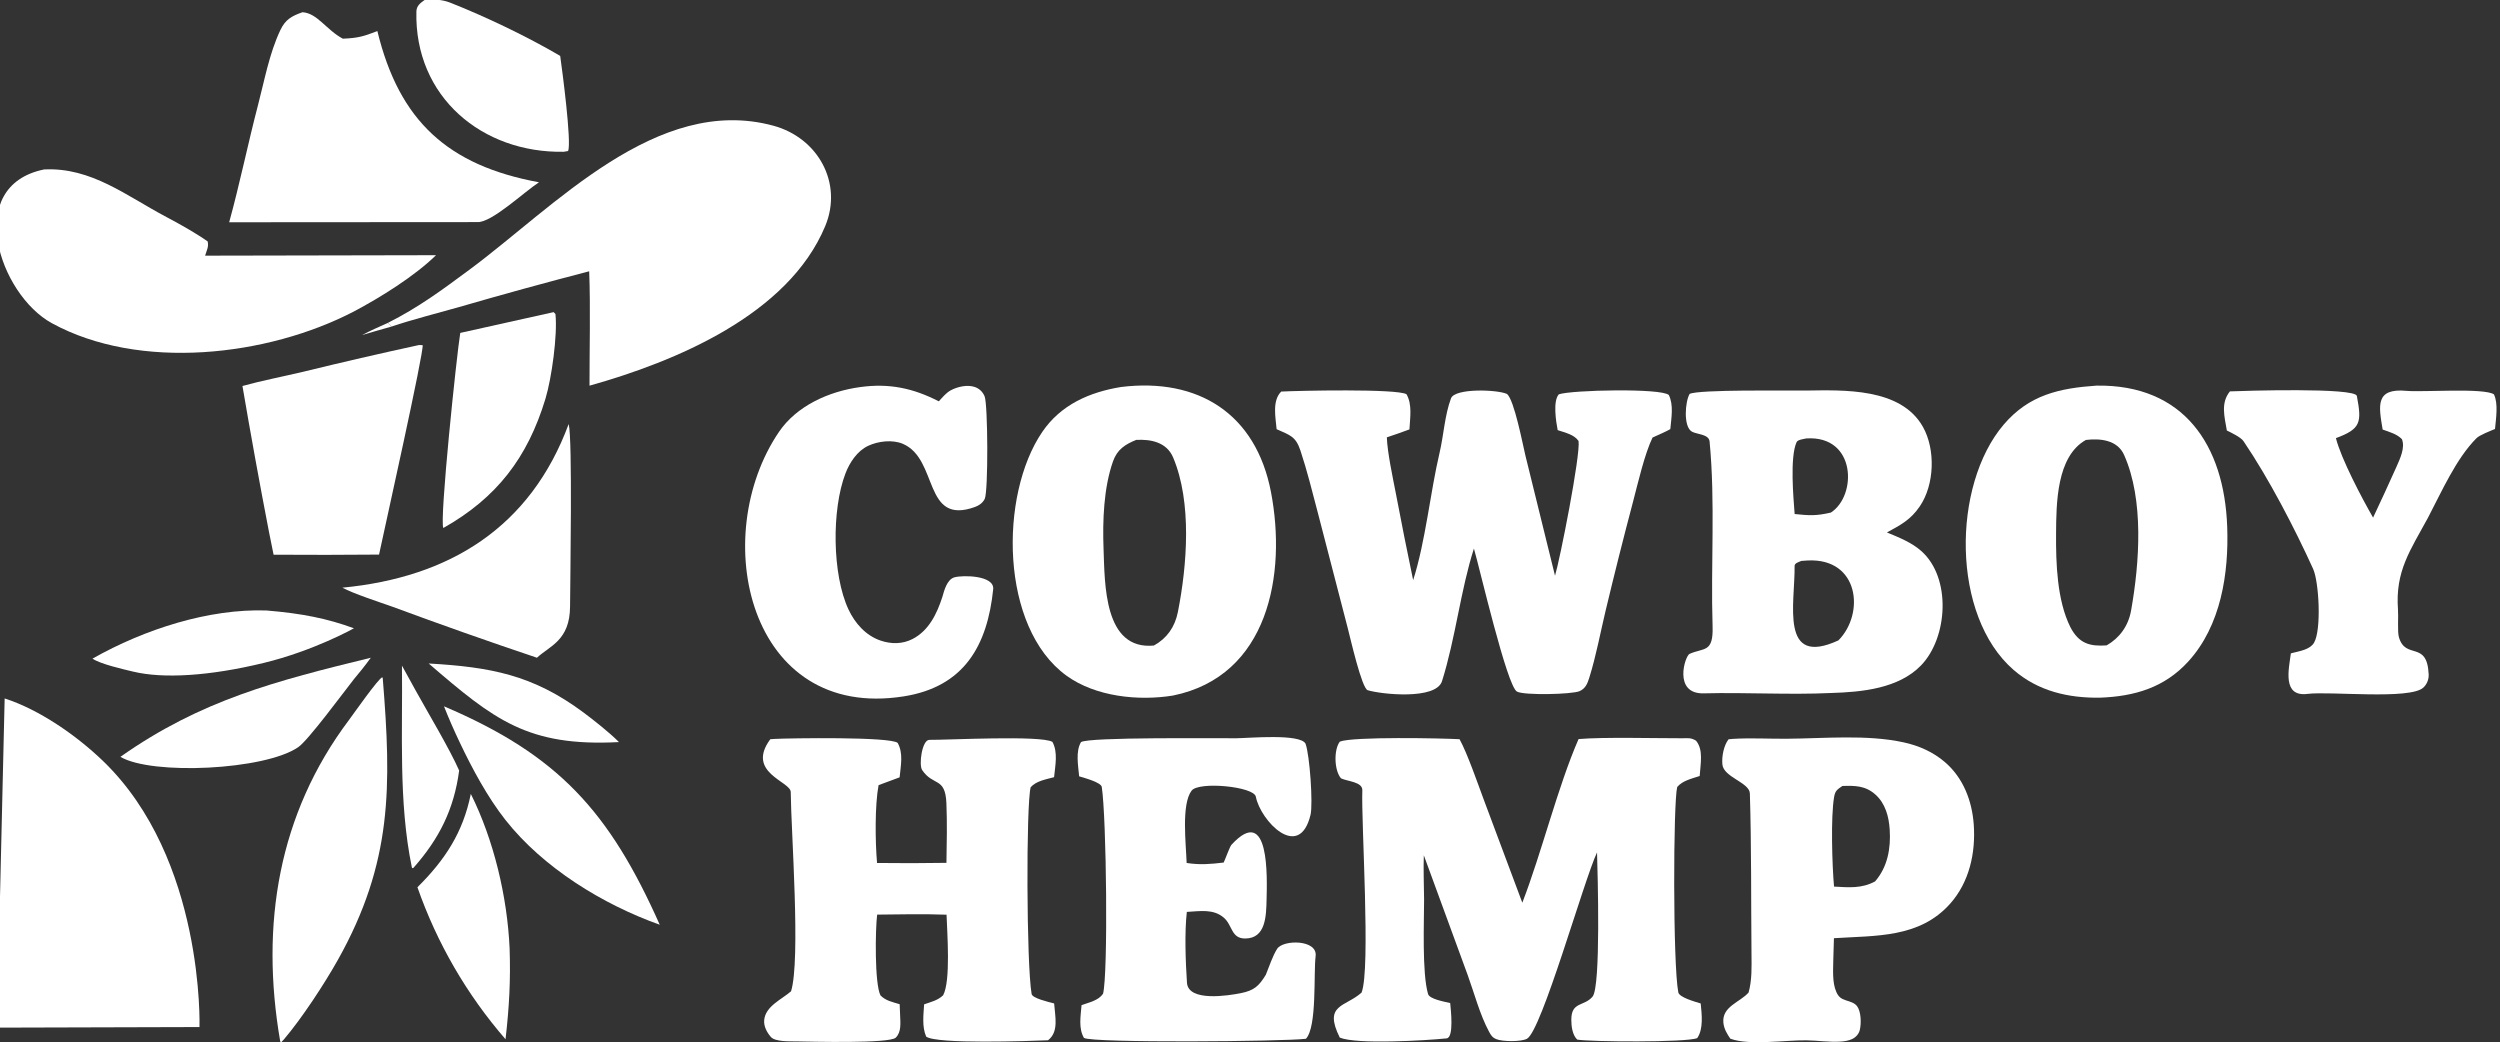 <?xml version="1.0" encoding="UTF-8" standalone="no"?>
<!DOCTYPE svg PUBLIC "-//W3C//DTD SVG 1.1//EN" "http://www.w3.org/Graphics/SVG/1.1/DTD/svg11.dtd">
<svg width="100%" height="100%" viewBox="0 0 825 344" version="1.1" xmlns="http://www.w3.org/2000/svg" xmlns:xlink="http://www.w3.org/1999/xlink" xml:space="preserve" xmlns:serif="http://www.serif.com/" style="fill-rule:evenodd;clip-rule:evenodd;stroke-linejoin:round;stroke-miterlimit:2;">
    <rect x="0" y="0" width="825" height="344" fill="#333333" stroke="none"/>
    <g transform="matrix(1,0,0,1,-10920.286,-2009.893)">
        <g transform="matrix(1,0,0,1,4893.702,1477.049)">
            <g transform="matrix(1.277,0,0,1.277,-1574.389,-212.82)">
                <g transform="matrix(1,0,0,1,24.754,0)">
                    <g transform="matrix(1,0,0,1,7.83,-57.642)">
                        <g transform="matrix(0.053,0.198,0.198,-0.053,5776.918,702.624)">
                            <path d="M1250.97,751.461L1252.45,751.431L1253.13,752.513C1252.37,753.874 1251.54,755.203 1250.67,756.496C1231.04,785.024 1196.05,824.156 1171.45,848.13C1070.46,946.541 977.631,970.021 843.284,994.58L841.71,994.483C841.31,989.784 877.514,946.734 882.887,939.876C974.347,823.131 1103.31,765.044 1250.97,751.461Z" style="fill:white;fill-rule:nonzero;"/>
                        </g>
                        <g transform="matrix(0.362,0,0,0.362,5809.313,477.411)">
                            <path d="M308.057,952.052C332.5,959.898 359.065,978.183 378.284,996.697C450.955,1066.704 447.141,1186.627 447.141,1186.627L302.542,1187.042L308.057,952.052Z" style="fill:white;fill-rule:nonzero;"/>
                        </g>
                        <g transform="matrix(0.405,0,0,0.405,5790.194,439.004)">
                            <path d="M567.05,706.175C586.633,696.269 601.021,685.641 619.068,672.27C673.025,632.401 738.699,560.161 813.039,580.345C841.535,588.082 857.572,616.972 846.117,644.448C822.472,701.166 750.23,730.945 695.732,746.228C695.714,723.207 696.415,695.906 695.529,673.244C667.675,680.472 639.927,688.101 612.293,696.127C599.639,699.734 581.648,704.31 569.546,708.473L567.05,706.175Z" style="fill:white;fill-rule:nonzero;"/>
                        </g>
                        <g transform="matrix(0.405,0,0,0.405,5790.194,439.004)">
                            <path d="M347.772,608.253C377.883,606.779 400.329,625.196 425.833,638.642C434.162,643.033 444.443,648.811 452.082,654.174C452.873,657.574 451.6,659.531 450.457,663.27L597.804,662.972C583.984,676.473 562.25,689.963 545.279,698.949C490.343,727.477 408.712,736.983 352.686,706.365C318.979,687.945 296.04,618.761 347.772,608.253Z" style="fill:white;fill-rule:nonzero;"/>
                        </g>
                        <g transform="matrix(0.405,0,0,0.405,5790.194,439.004)">
                            <path d="M512.582,507.946C522.05,508.503 527.796,519.212 538.336,524.824C547.918,524.421 551.413,523.43 560.377,519.97C574.344,577.424 605.449,605.737 663.498,616.453C653.963,622.627 633.3,642.274 624.25,641.851L465.815,641.957C472.541,617.585 477.807,591.687 484.234,567.122C488.386,551.251 491.398,534.321 498.449,519.394C501.688,512.537 505.732,510.351 512.582,507.946Z" style="fill:white;fill-rule:nonzero;"/>
                        </g>
                        <g transform="matrix(0.062,0.231,0.231,-0.062,5737.183,682.979)">
                            <path d="M1073.27,968.71C1136.93,973.421 1199.13,990.173 1256.55,1018.08C1223.98,1030.94 1196.81,1039.89 1162.84,1047.79C1108.54,1059.8 1045.28,1061.68 990.786,1050.57C1028.88,1031.69 1052.56,1005.03 1073.27,968.71Z" style="fill:white;fill-rule:nonzero;"/>
                        </g>
                        <g transform="matrix(0.405,0,0,0.405,5790.194,439.004)">
                            <path d="M586.966,720.291L589.252,720.364C590.294,724.018 564.908,837.699 561.446,854.005C539.015,854.214 516.583,854.24 494.152,854.085L491.207,839.481C485.221,808.524 479.582,777.501 474.289,746.418C485.848,743.209 501.125,740.176 513.102,737.339C537.647,731.332 562.271,725.649 586.966,720.291Z" style="fill:white;fill-rule:nonzero;"/>
                        </g>
                        <g transform="matrix(0.076,0.284,0.284,-0.076,5671.834,653.088)">
                            <path d="M880.634,1040.83C892.138,1042.17 903.593,1043.91 914.978,1046.04C939.8,1050.58 967.775,1057.18 991.101,1067.21C1040.39,1088.41 1084.95,1130.67 1115.13,1174.41C1007.59,1157.32 948.043,1126.96 880.634,1040.83Z" style="fill:white;fill-rule:nonzero;"/>
                        </g>
                        <g transform="matrix(0.076,0.284,0.284,-0.076,5670.4,653.416)">
                            <path d="M850.195,759.591C873.152,782.107 894.345,879.26 882.373,912.837C878.776,922.925 846.419,963.344 837.333,975.504C832.417,982.493 828.373,988.053 822.941,994.729C821.119,909.22 820.206,841.165 850.195,759.591Z" style="fill:white;fill-rule:nonzero;"/>
                        </g>
                        <g transform="matrix(0.405,0,0,0.405,5790.194,439.004)">
                            <path d="M682.445,770.703C684.973,780.316 683.392,870.916 683.33,887.019C683.245,908.906 670.285,912.243 662.197,919.818C631.388,909.477 600.741,898.66 570.267,887.371C562.087,884.466 544.873,878.867 538.04,875.119C606.459,868.559 658.026,836.666 682.445,770.703Z" style="fill:white;fill-rule:nonzero;"/>
                        </g>
                        <g transform="matrix(0.062,0.231,0.231,-0.062,5737.183,682.979)">
                            <path d="M1050.45,968.498L1051.83,968.512L1051.95,969.936C1028.66,1005.14 1002.14,1028.7 963.145,1044.95C937.573,1041 894.258,1028.61 867.774,1022.05L837.678,1014.64C907.03,996.942 978.633,972.769 1050.45,968.498Z" style="fill:white;fill-rule:nonzero;"/>
                        </g>
                        <g transform="matrix(0.076,0.284,0.284,-0.076,5671.834,653.088)">
                            <path d="M760.274,753.22C766.66,758.588 776.295,776.974 780.567,784.836C793.522,808.675 801.668,848.469 802.832,897.327C803.923,943.136 793.913,982.1 793.913,982.1C779.604,961.697 769.669,941.811 758.884,911.77C744.266,863.505 747.019,804.401 760.274,753.22Z" style="fill:white;fill-rule:nonzero;"/>
                        </g>
                        <g transform="matrix(0.405,0,0,0.405,5790.194,439.004)">
                            <path d="M672.843,699.299L674.004,700.505C675.408,713.953 671.567,741.554 667.62,754.587C656.171,792.393 636.356,817.885 602.463,837.045C599.888,832.473 610.987,726.294 613.269,712.558L672.843,699.299Z" style="fill:white;fill-rule:nonzero;"/>
                        </g>
                        <g transform="matrix(0.405,0,0,0.405,5790.194,439.004)">
                            <path d="M590.622,500.057C596.247,499.617 601.688,499.789 606.937,501.868C629.878,510.958 655.913,523.432 677.031,535.808C678.292,544.668 684.383,590.818 682.092,596.504L679.25,596.981C627.396,597.922 583.945,562.02 585.275,507.465C585.368,503.681 588.003,501.975 590.622,500.057Z" style="fill:white;fill-rule:nonzero;"/>
                        </g>
                        <g transform="matrix(0.076,0.284,0.284,-0.076,5671.834,653.088)">
                            <path d="M840.791,1037.57C903.409,1080.3 934.078,1102.62 950.769,1181.28C940.77,1175.56 926.653,1165.08 917.467,1157.81C874.022,1123.4 857.811,1089.09 840.791,1037.57Z" style="fill:white;fill-rule:nonzero;"/>
                        </g>
                        <g transform="matrix(0.405,0,0,0.405,5790.194,439.004)">
                            <path d="M567.05,706.175L569.546,708.473C563.241,710.212 556.896,712.103 550.606,713.92C555.701,711.172 561.72,708.597 567.05,706.175Z" style="fill:white;fill-rule:nonzero;"/>
                        </g>
                        <g transform="matrix(0.416,0,0,0.416,5939.642,122.441)">
                            <path d="M996.85,1706.49C1000.77,1706.47 1002.28,1706.06 1005.46,1708.01C1010.15,1713.65 1008.23,1722.16 1007.73,1729.94C1002.7,1731.6 997.057,1732.82 993.758,1736.77C991.293,1746.2 991.038,1846.84 994.443,1864.33C995.051,1867.45 1004.58,1870.07 1008.36,1871.23C1009.04,1878.1 1010.13,1887.1 1006.2,1892.73C1000.09,1895.55 938.716,1895.1 931.631,1893.66C928.676,1890.83 927.982,1885.48 927.983,1881.36C927.986,1869.92 935.874,1873.25 941.177,1867C946.424,1860.81 944.327,1790.25 943.966,1777.39C935.819,1794.56 909.493,1888.6 900.384,1893.19C896.61,1895.1 885.397,1894.99 881.495,1893.44C878.971,1892.44 878.072,1891.01 876.837,1888.7C871.14,1878.08 867.709,1864.84 863.562,1853.44L836.355,1779.17C836.05,1787.52 836.439,1798.21 836.528,1806.74C836.545,1819.47 835.171,1852.49 838.996,1865.37C839.93,1868.52 849.01,1870.1 852.747,1870.98C853.131,1875.08 855.166,1892.44 850.525,1892.92C837.238,1894.28 794.567,1896.77 784.161,1892.44C773.769,1871.62 787.637,1873.52 797.686,1864.48C803.428,1849.94 797.4,1758.65 798.163,1738.82C798.365,1733.55 788.959,1733.33 784.917,1731.39C780.622,1726.41 780.369,1713.5 784.205,1708.56C792.435,1705.38 847.207,1706.44 858.558,1707.08C863.425,1715.93 869.753,1734.31 873.561,1744.52L897.543,1808.64C909.472,1777.88 919.64,1736.36 932.488,1706.99C948.142,1705.65 980.126,1706.53 996.85,1706.49Z" style="fill:white;"/>
                        </g>
                        <g transform="matrix(0.416,0,0,0.416,6003.56,122.441)">
                            <path d="M594.129,1491.12C604.537,1490.57 666.015,1489.23 671.953,1492.78C675.578,1499.16 674.188,1507.13 673.777,1514.63C669.13,1516.36 664.451,1518.01 659.741,1519.56C660.006,1528.67 663.584,1545.31 665.361,1554.52C668.771,1572.46 672.344,1590.38 676.08,1608.26C683.812,1584.15 686.657,1553.89 692.534,1528.97C695.023,1518.42 695.69,1505.75 699.595,1495.34C702.029,1488.85 728.516,1489.89 734.318,1492.59C738.845,1495.89 744.37,1524.99 745.791,1530.76L764.203,1605.51C767.142,1596.05 780.133,1530.54 778.835,1521.82C776.14,1517.84 770.615,1516.69 765.864,1515.08C764.806,1509.78 762.817,1496.93 766.584,1492.83C774.526,1490.12 830.332,1488.9 834.919,1493.27C837.974,1499.55 836.485,1507.4 835.832,1514.45C833.298,1515.95 827.726,1518.33 824.791,1519.69C819.835,1529.99 815.732,1547.89 812.73,1559.35C806.763,1581.88 801.072,1604.49 795.658,1627.16C792.367,1640.95 789.741,1655.32 785.514,1668.83C784.381,1672.45 783.175,1675.58 779.488,1677.21C774.802,1679.28 744.945,1679.92 740.573,1677.5C734.334,1674.06 717.467,1601.06 713.834,1588.65C705.576,1614.39 702.394,1644.44 694.015,1671.01C690.283,1682.84 656.197,1679.2 647.844,1676.64C644.143,1675.51 637.003,1643.99 635.496,1638.23L616.807,1566.16C613.49,1553.53 610.202,1540.25 606.094,1527.85C603.129,1518.9 599.635,1518.27 591.272,1514.49C590.593,1506.98 588.43,1496.77 594.129,1491.12Z" style="fill:white;"/>
                        </g>
                        <g transform="matrix(0.416,0,0,0.416,6003.56,122.441)">
                            <path d="M494.663,1488.28C542.539,1482.4 578.447,1504.84 587.774,1553.59C597.534,1604.6 586.238,1667.89 526.87,1679.96C505.557,1683.42 478.833,1680.75 460.672,1667.56C419.469,1637.63 418.856,1555.58 445.68,1516.21C457.21,1499.28 475.012,1491.48 494.663,1488.28ZM504.053,1521.15C497.174,1523.93 492.245,1527.05 489.618,1534.53C483.851,1550.95 483.107,1571.3 483.757,1588.74C484.568,1610.48 483.855,1651.88 515.035,1648.89C523.053,1644.46 528.081,1637.46 529.939,1628.04C535.695,1598.85 538.721,1559.94 526.997,1532.09C522.962,1522.5 513.071,1520.66 504.053,1521.15Z" style="fill:white;"/>
                        </g>
                        <g transform="matrix(0.416,0,0,0.416,6003.56,122.441)">
                            <path d="M1100.59,1487.43C1154.8,1486.6 1179.94,1524.39 1181.77,1575.06C1182.82,1604.05 1177.93,1636.52 1157.56,1658.84C1142.72,1675.1 1124.11,1680.49 1102.71,1681.28C1083.12,1681.56 1064.38,1677.27 1049.14,1664.09C1010.31,1630.5 1010.71,1549.46 1042.94,1511.63C1058.69,1493.14 1077.59,1489.03 1100.59,1487.43ZM1093.99,1521.18C1075.72,1531.4 1075.59,1560.58 1075.46,1579.46C1075.33,1597.89 1076.08,1620.88 1084.32,1637.41C1089.7,1647.84 1096.72,1649.51 1106.88,1648.79C1114.97,1644.15 1120.38,1636.69 1122.08,1627.06C1127.32,1597.46 1130.14,1558.41 1117.73,1530.51C1113.56,1521.13 1102.82,1520.11 1093.99,1521.18Z" style="fill:white;"/>
                        </g>
                        <g transform="matrix(0.416,0,0,0.416,6003.56,122.441)">
                            <path d="M919.889,1490.5C943.529,1490.18 978.992,1488.68 992.721,1512.99C1000.68,1527.08 999.966,1548.97 990.832,1562.39C985.145,1570.75 979.166,1573.84 970.389,1578.64C977.825,1581.74 985.571,1584.74 991.691,1590.14C1010.54,1606.76 1008.26,1643.93 991.631,1661.18C977.669,1675.67 954.735,1677.79 935.75,1678.37C909.782,1679.6 882.536,1677.91 856.578,1678.59C837.422,1679.08 844.941,1655.34 847.77,1654.08C856.653,1650.1 862.612,1653.6 862.092,1637.05C860.89,1598.86 863.861,1559.91 860.228,1522.12C859.774,1517.51 852.221,1517.74 849.253,1516.02C843.782,1512.95 845.045,1497.2 847.836,1492.58C853.464,1489.74 909.226,1490.61 919.889,1490.5ZM920.347,1520.23C918.345,1520.69 914.993,1520.99 914.268,1522.57C910,1531.92 912.341,1557.58 913.069,1567.2C922.367,1568.17 926.479,1568.39 935.562,1566.29C951.942,1555.75 951.333,1518.24 920.347,1520.23ZM917.242,1596.32C915.598,1597.04 913.015,1597.67 913.038,1599.47C913.338,1622.72 903.564,1662.57 940.26,1645.69C956.731,1629.08 953.195,1594.55 921.281,1596.04C919.933,1596.11 918.586,1596.2 917.242,1596.32Z" style="fill:white;"/>
                        </g>
                        <g transform="matrix(0.416,0,0,0.416,5939.642,122.441)">
                            <path d="M430.39,1707.09C431.249,1707.02 432.11,1706.95 432.972,1706.9C442.617,1706.41 505.111,1705.45 509.531,1709.38C513.108,1715.91 511.449,1723.25 510.733,1730.76L497.656,1735.61C495.281,1748.19 495.571,1770.95 496.705,1783.96C511.074,1784.15 525.445,1784.12 539.814,1783.88C540.043,1771.47 540.284,1758.95 539.788,1746.85C539.11,1730.28 531.584,1736.47 524.707,1726.2C522.568,1723 524.628,1707.44 529.202,1707.48C540.491,1707.6 598.572,1704.51 605.654,1708.75C609.165,1715.17 607.425,1723.3 606.673,1730.67C601.497,1732.06 595.627,1733 592.14,1736.89C589.261,1747.89 589.506,1846.84 592.727,1865.35C593.178,1867.95 602.922,1870.25 606.714,1871.22C607.299,1879.4 609.769,1888.79 602.931,1894.09C591.456,1894.59 533.244,1896.61 527.21,1891.8C524.565,1885.64 525.538,1878.45 525.949,1871.78C530.379,1870.23 534.45,1869.32 537.759,1866.15C542.54,1857.29 540.276,1827.76 539.879,1816.09C525.557,1815.57 511.11,1815.87 496.771,1816.04C495.622,1824.87 495.117,1859.04 498.851,1866.25C502.272,1869.63 506.06,1870.25 510.756,1871.7C510.868,1874.05 510.965,1876.4 511.046,1878.75C511.2,1883.3 511.908,1888.97 508.318,1892.47C504.429,1896.26 455.003,1894.93 446.523,1894.79C442.653,1894.73 433.436,1895.12 430.76,1892.05C428.287,1889.21 426.252,1885.45 426.599,1881.58C427.375,1872.92 437.449,1868.75 443.287,1863.67C449.333,1844.16 443.292,1764.24 443.091,1739.87C443.036,1733.25 415.068,1727.9 430.39,1707.09Z" style="fill:white;"/>
                        </g>
                        <g transform="matrix(0.416,0,0,0.416,5939.642,122.441)">
                            <path d="M1025.66,1707.13C1026.47,1707.04 1027.28,1706.94 1028.09,1706.89C1039.11,1706.18 1050.57,1706.87 1061.65,1706.79C1085.1,1706.63 1111.52,1704.04 1134.39,1709.02C1143.8,1711.07 1152.66,1714.96 1160.01,1721.26C1171.46,1731.06 1176.93,1745.36 1177.98,1760.14C1179.21,1777.69 1175.25,1795.83 1163.33,1809.24C1144.26,1830.68 1117.21,1829 1091.12,1830.69L1090.75,1843.19C1090.7,1849.78 1089.9,1857.96 1092.59,1864.05C1093.96,1867.14 1095.49,1868.29 1098.66,1869.32C1101.11,1870.12 1103.97,1870.82 1105.54,1872.98C1108.01,1876.36 1108.16,1883.55 1107.21,1887.61C1106.63,1890.14 1104.8,1892.19 1102.49,1893.31C1100.28,1894.38 1097.63,1894.76 1095.2,1894.92C1088.29,1895.37 1081,1894.23 1074.04,1894.13C1061.12,1893.93 1038.19,1897.48 1026.76,1893.1C1024.66,1890.07 1022.81,1886.93 1022.45,1883.17C1021.48,1873.08 1032.77,1870.53 1038.1,1864.44C1040.27,1856.73 1039.98,1848.37 1039.91,1840.4C1039.59,1807.21 1039.91,1773.94 1038.9,1740.76C1038.7,1733.97 1022.57,1730.74 1021.83,1722.76C1021.37,1717.81 1022.63,1711.08 1025.66,1707.13ZM1096.37,1736.13C1093.29,1738.24 1091.91,1739 1091.24,1742.91C1089.07,1755.47 1090.01,1785.37 1091.18,1798.63C1100.25,1799.15 1108.42,1799.94 1116.69,1795.4C1124.48,1786.44 1126.51,1774.88 1125.77,1763.27C1125.26,1755.25 1123.12,1747.02 1116.91,1741.48C1110.65,1735.88 1104.24,1735.88 1096.37,1736.13Z" style="fill:white;"/>
                        </g>
                        <g transform="matrix(0.416,0,0,0.416,5939.642,122.441)">
                            <path d="M720.058,1706.48C727.436,1706.44 759.544,1703.44 762.878,1709.86C765.503,1716.86 767.596,1747.36 765.987,1754.04C758.979,1783.08 734.896,1757.78 732.013,1742.79C730.789,1736.43 696.587,1733.17 692.122,1739.01C685.644,1747.48 688.623,1772.04 689.028,1783.95C697.271,1785.25 703.831,1784.67 712.023,1783.7C713.101,1781.49 715.82,1773.81 716.852,1772.68C740.832,1746.56 738.964,1793.75 738.683,1806.59C738.452,1817.1 738.152,1830.85 725.362,1830.88C716.571,1830.9 717.541,1822.5 712.049,1817.89C705.571,1812.33 697.173,1813.93 689.143,1814.36C687.681,1827.21 688.355,1845.4 689.234,1858.39C690.046,1870.4 715.147,1866.33 722.579,1864.85C730.924,1863.19 733.889,1860.48 738.198,1853.44C740.19,1848.58 742.521,1841.52 745.24,1837.3C749.01,1831.45 770.416,1831.47 769.149,1841.78C767.8,1852.76 770.086,1885.76 763.135,1893.16C750.071,1894.89 629.89,1895.91 625.233,1892.61C621.75,1886.66 623.199,1879.15 623.748,1872.25C628.692,1870.53 634.207,1869.36 637.088,1865.22C640.314,1852.78 639.221,1755.77 636.308,1736.75C635.877,1733.93 625.893,1731.24 622.248,1730.13C621.626,1723.27 619.987,1714.72 623.384,1708.9C627.88,1705.62 707.734,1706.61 720.058,1706.48Z" style="fill:white;"/>
                        </g>
                        <g transform="matrix(0.416,0,0,0.416,6003.56,122.441)">
                            <path d="M332.623,1488.33C350.531,1485.84 365.574,1489.02 381.417,1497.2C383.647,1494.78 385.964,1491.89 388.896,1490.32C393.049,1488.1 399.141,1486.71 403.727,1488.27C406.592,1489.25 408.653,1491.25 409.853,1494.01C411.958,1498.86 412.195,1553.23 409.946,1557.79C408.715,1560.28 406.471,1561.88 403.905,1562.81C371.508,1574.52 381.404,1533.07 359.061,1523.58C352.637,1520.85 343.788,1521.9 337.559,1524.82C330.713,1528.04 326.06,1535.14 323.418,1542.03C314.839,1564.41 315.137,1604.77 325.32,1626.49C329.344,1635.07 336.052,1642.69 345.238,1645.81C351.832,1648.05 358.801,1648.08 365.09,1644.84C375.285,1639.59 380.243,1629.1 383.616,1618.75C384.738,1614.83 386.472,1607.81 391.155,1606.51C396.419,1605.05 415.792,1605.27 415.224,1613.74C411.613,1649.05 397.109,1674.52 359.669,1680.46C263.149,1695.78 237.931,1581.1 282.197,1516.08C293.101,1500.06 313.026,1490.98 332.623,1488.33Z" style="fill:white;"/>
                        </g>
                        <g transform="matrix(0.416,0,0,0.416,6003.56,122.441)">
                            <path d="M1278.33,1514.72C1275.86,1499.87 1273.6,1488.82 1293.31,1490.69C1302.86,1491.6 1341.45,1488.68 1347.47,1492.87C1350.24,1498.63 1348.73,1507.84 1348.13,1514.37C1345.25,1515.57 1338.54,1518.16 1336.63,1520.08C1323.96,1532.76 1314.85,1553.58 1306.57,1569.34C1295.49,1589.84 1286.08,1602.57 1287.86,1626.59C1288.2,1630.41 1287.46,1640.21 1288.4,1643.58C1292.5,1658.15 1305.96,1645.35 1306.92,1666.8C1307.07,1669.88 1305.88,1672.87 1303.64,1674.99C1295.44,1682.73 1245.38,1677.18 1231.7,1678.93C1215.78,1680.96 1220.06,1663.43 1221.32,1653.75L1222.94,1653.34C1227.37,1652.22 1233.34,1651.25 1235.73,1647.11C1240.41,1639.04 1238.79,1609.3 1235.13,1601.25C1223.66,1575.99 1207.57,1545 1191.88,1521.91C1190.22,1519.47 1184.21,1516.62 1181.55,1515.31C1180.12,1506.77 1177.58,1498.25 1183.46,1491.01C1190.74,1490.69 1261.29,1488.44 1262.31,1493.85C1265.38,1510.2 1264.94,1514.28 1249.3,1520.05C1252.59,1533.02 1265.54,1557.52 1272.39,1569.42C1277.34,1558.97 1282.16,1548.48 1286.88,1537.93C1289.2,1532.64 1292.4,1526.02 1290.31,1520.7C1287.2,1517.47 1282.6,1516.26 1278.33,1514.72Z" style="fill:white;"/>
                        </g>
                    </g>
                </g>
            </g>
        </g>
    </g>
</svg>
